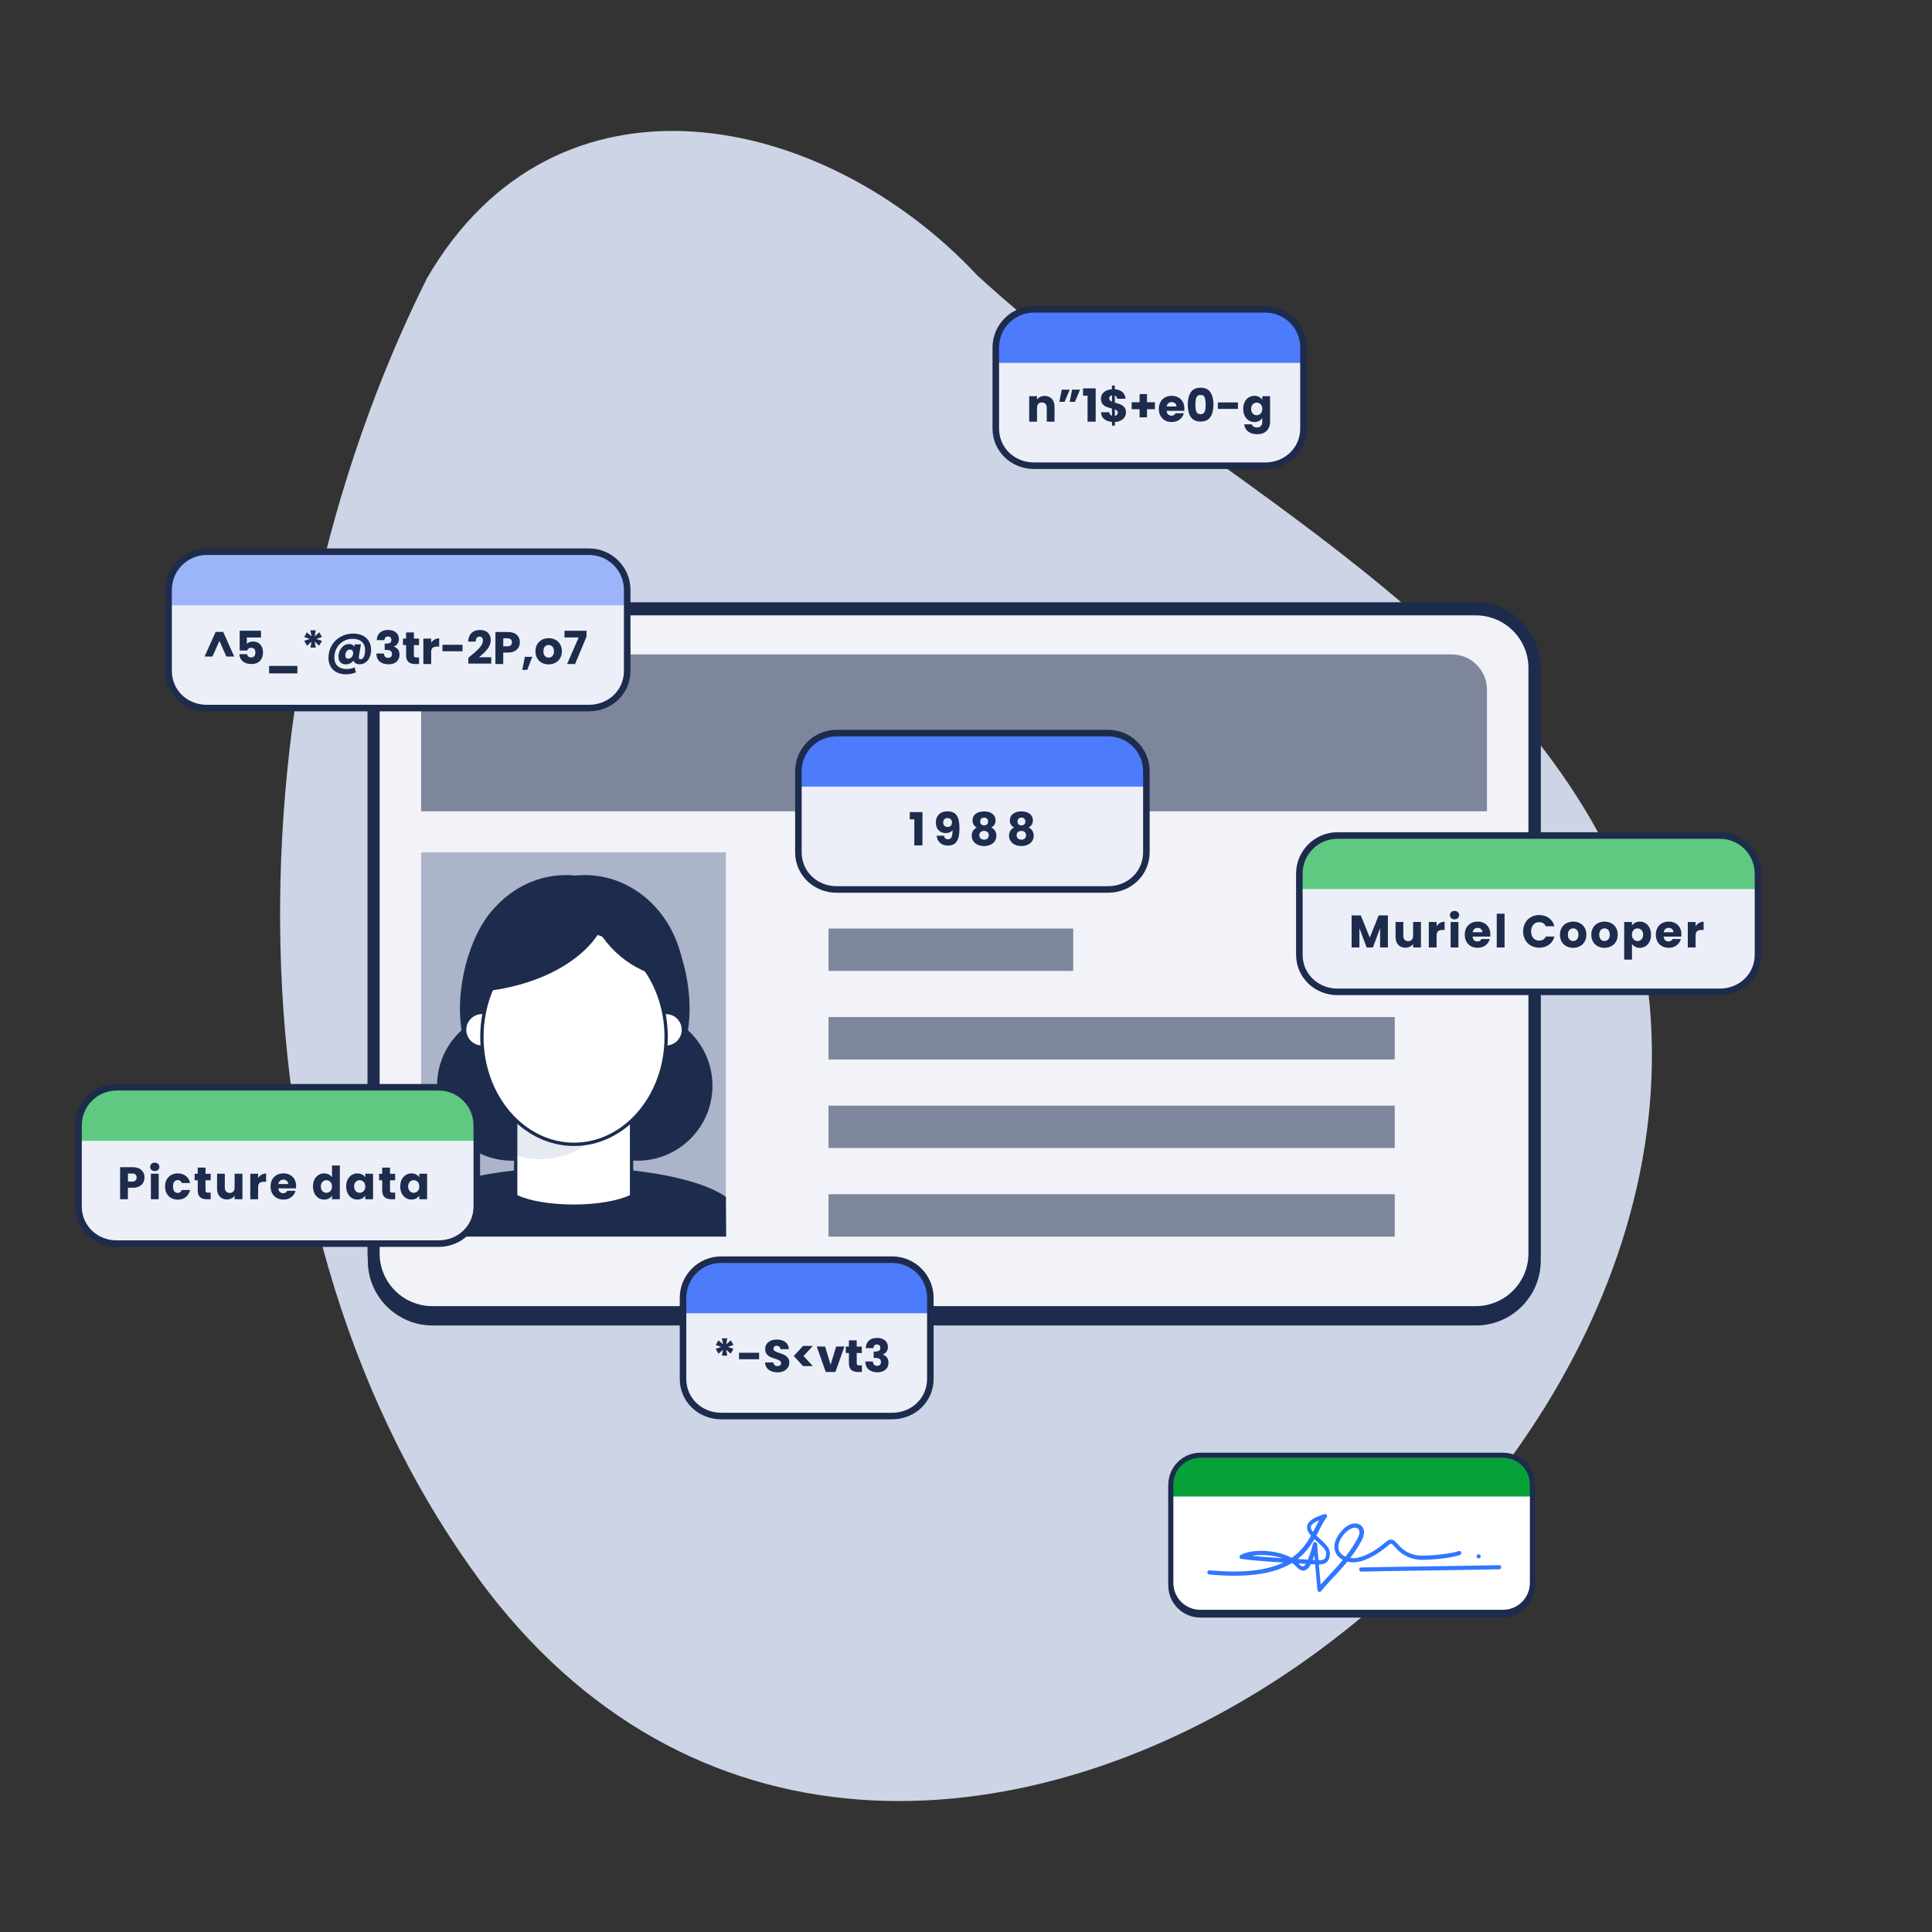 <svg width="364" height="364" viewBox="0 0 364 364" fill="none" xmlns="http://www.w3.org/2000/svg">
<rect x="0" y="0" width="364" height="364" fill="#333333" stroke="none"/>
<g clip-path="url(#clip0_9698_35742)">
<path d="M306.839 168.902C285.009 114.913 225.226 89.61 184.135 51.892C155.196 20.913 104.762 10.399 80.395 52.508C43.374 126.75 40.135 231.326 91.783 299.598C172.522 404.8 340.483 280.099 306.839 168.897V168.902Z" fill="#CCD4E5"/>
<path d="M278.034 114.607H81.46C75.344 114.607 70.387 119.565 70.387 125.68V235.96C70.387 242.075 75.344 247.033 81.46 247.033H278.034C284.149 247.033 289.107 242.075 289.107 235.96V125.68C289.107 119.565 284.149 114.607 278.034 114.607Z" fill="#1D2C4D"/>
<path d="M278.034 115.744C283.523 115.744 287.97 120.192 287.97 125.68V235.96C287.97 241.448 283.523 245.896 278.034 245.896H81.46C75.971 245.896 71.524 241.448 71.524 235.96V125.68C71.524 120.192 75.971 115.744 81.46 115.744H278.034ZM278.034 113.47H81.46C74.729 113.47 69.25 118.95 69.25 125.68V235.96C69.25 242.69 74.729 248.17 81.46 248.17H278.034C284.765 248.17 290.244 242.69 290.244 235.96V125.68C290.244 118.95 284.765 113.47 278.034 113.47Z" fill="#1D2C4D"/>
<path d="M278.077 116.169H81.502C75.387 116.169 70.43 121.127 70.43 127.242V237.522C70.43 243.637 75.387 248.595 81.502 248.595H278.077C284.192 248.595 289.15 243.637 289.15 237.522V127.242C289.15 121.127 284.192 116.169 278.077 116.169Z" fill="#1D2C4D"/>
<path d="M278.077 117.306C283.566 117.306 288.013 121.754 288.013 127.242V237.522C288.013 243.011 283.566 247.458 278.077 247.458H81.503C76.014 247.458 71.567 243.011 71.567 237.522V127.242C71.567 121.754 76.014 117.306 81.503 117.306H278.077ZM278.077 115.028H81.503C74.772 115.028 69.293 120.507 69.293 127.238V237.517C69.293 244.248 74.772 249.727 81.503 249.727H278.077C284.808 249.727 290.287 244.248 290.287 237.517V127.238C290.287 120.507 284.808 115.028 278.077 115.028Z" fill="#1D2C4D"/>
<path d="M278.031 115.935H81.461C75.974 115.935 71.525 120.384 71.525 125.871V236.146C71.525 241.634 75.974 246.082 81.461 246.082H278.031C283.518 246.082 287.967 241.634 287.967 236.146V125.871C287.967 120.384 283.518 115.935 278.031 115.935Z" fill="#F2F3F8"/>
<path d="M136.758 160.59H79.34V232.984H136.758V160.59Z" fill="#ABB4C8"/>
<path d="M136.816 232.988L136.758 225.871C132.268 222.58 121.104 220.244 108.049 220.244C94.994 220.244 83.835 222.575 79.34 225.866L79.397 232.984H136.816V232.988Z" fill="#1D2C4D"/>
<path d="M86.337 223.138C92.132 221.476 99.841 220.559 108.048 220.559C116.255 220.559 123.965 221.476 129.759 223.138C132.888 224.036 135.267 225.111 136.757 226.267V225.489C135.191 224.39 132.893 223.387 129.931 222.537C124.079 220.855 116.312 219.933 108.048 219.933C99.784 219.933 92.012 220.86 86.165 222.537C83.208 223.387 80.906 224.385 79.344 225.489V226.267C80.834 225.111 83.218 224.041 86.342 223.143L86.337 223.138Z" fill="#1D2C4D"/>
<path d="M85.98 123.296H273.511C277.175 123.296 280.151 126.272 280.151 129.936V152.851H79.34V129.941C79.34 126.277 82.316 123.301 85.98 123.301V123.296Z" fill="#7D869B"/>
<path d="M262.778 191.625H156.096V199.612H262.778V191.625Z" fill="#7D869B"/>
<path d="M262.778 208.311H156.096V216.298H262.778V208.311Z" fill="#7D869B"/>
<path d="M202.202 174.939H156.1V182.926H202.202V174.939Z" fill="#7D869B"/>
<path d="M262.778 225.001H156.096V232.988H262.778V225.001Z" fill="#7D869B"/>
<path d="M96.469 218.682C104.27 218.682 110.594 212.357 110.594 204.556C110.594 196.756 104.27 190.436 96.469 190.436C88.668 190.436 82.344 196.76 82.344 204.556C82.344 212.352 88.668 218.682 96.469 218.682Z" fill="#1D2C4D"/>
<path d="M103.448 186.887C105.288 177.763 103.167 169.642 98.71 168.744C94.253 167.846 89.156 174.514 87.317 183.638C85.478 192.762 87.599 200.883 92.055 201.781C96.512 202.679 101.609 196.01 103.448 186.887Z" fill="#1D2C4D"/>
<path d="M120.106 218.682C127.906 218.682 134.231 212.357 134.231 204.561C134.231 196.765 127.906 190.436 120.106 190.436C112.305 190.436 105.98 196.76 105.98 204.561C105.98 212.362 112.305 218.682 120.106 218.682Z" fill="#1D2C4D"/>
<path d="M106.65 205.655C117.025 205.655 125.433 196.526 125.433 185.262C125.433 173.999 117.025 164.87 106.65 164.87C96.275 164.87 87.867 173.999 87.867 185.262C87.867 196.526 96.275 205.655 106.65 205.655Z" fill="#1D2C4D"/>
<path d="M110.156 205.655C120.531 205.655 128.939 196.526 128.939 185.262C128.939 173.999 120.531 164.87 110.156 164.87C99.78 164.87 91.373 173.999 91.373 185.262C91.373 196.526 99.78 205.655 110.156 205.655Z" fill="#1D2C4D"/>
<path d="M124.525 201.776C128.978 200.878 131.103 192.757 129.264 183.633C127.425 174.51 122.323 167.841 117.871 168.739C113.419 169.637 111.293 177.758 113.133 186.882C114.972 196.006 120.073 202.674 124.525 201.776Z" fill="#1D2C4D"/>
<path d="M97.153 199.268V225.36C99.346 226.492 103.411 227.251 108.068 227.251C112.726 227.251 116.791 226.492 118.984 225.36V199.268H97.148H97.153Z" fill="white"/>
<path d="M90.805 197.286C92.61 197.286 94.072 195.824 94.072 194.018C94.072 192.213 92.61 190.751 90.805 190.751C88.999 190.751 87.537 192.213 87.537 194.018C87.537 195.824 88.999 197.286 90.805 197.286Z" fill="white"/>
<path d="M90.805 197.601C88.832 197.601 87.223 195.996 87.223 194.018C87.223 192.041 88.828 190.436 90.805 190.436C92.783 190.436 94.388 192.046 94.388 194.018C94.388 195.991 92.783 197.601 90.805 197.601ZM90.805 191.066C89.176 191.066 87.853 192.39 87.853 194.018C87.853 195.647 89.176 196.971 90.805 196.971C92.434 196.971 93.757 195.647 93.757 194.018C93.757 192.39 92.434 191.066 90.805 191.066Z" fill="#1D2C4D"/>
<path d="M125.49 197.286C127.296 197.286 128.757 195.824 128.757 194.018C128.757 192.213 127.296 190.751 125.49 190.751C123.684 190.751 122.223 192.213 122.223 194.018C122.223 195.824 123.684 197.286 125.49 197.286Z" fill="white"/>
<path d="M125.489 197.601C123.516 197.601 121.906 195.996 121.906 194.018C121.906 192.041 123.511 190.436 125.489 190.436C127.467 190.436 129.072 192.046 129.072 194.018C129.072 195.991 127.467 197.601 125.489 197.601ZM125.489 191.066C123.86 191.066 122.537 192.39 122.537 194.018C122.537 195.647 123.86 196.971 125.489 196.971C127.118 196.971 128.441 195.647 128.441 194.018C128.441 192.39 127.118 191.066 125.489 191.066Z" fill="#1D2C4D"/>
<path d="M97.152 211.067V217.688C98.619 218.156 100.162 218.404 101.752 218.404C105.173 218.404 108.364 217.253 111.053 215.271C110.088 215.467 109.095 215.567 108.082 215.567C103.94 215.567 100.138 213.886 97.152 211.072V211.067Z" fill="#E6EAF1"/>
<path d="M108.072 227.562C103.486 227.562 99.35 226.84 97.014 225.637C96.909 225.584 96.842 225.474 96.842 225.36V199.268C96.842 199.096 96.98 198.953 97.157 198.953H118.992C119.164 198.953 119.308 199.096 119.308 199.268V225.36C119.308 225.479 119.241 225.584 119.136 225.637C116.795 226.845 112.663 227.562 108.072 227.562ZM97.468 225.164C99.722 226.258 103.759 226.936 108.072 226.936C112.386 226.936 116.418 226.258 118.677 225.164V199.583H97.472V225.164H97.468Z" fill="#1D2C4D"/>
<path d="M108.15 215.596C117.738 215.596 125.51 206.544 125.51 195.375C125.51 184.207 117.738 175.155 108.15 175.155C98.563 175.155 90.791 184.207 90.791 195.375C90.791 206.544 98.563 215.596 108.15 215.596Z" fill="white"/>
<path d="M108.15 215.911C98.405 215.911 90.481 206.696 90.481 195.375C90.481 184.054 98.405 174.839 108.15 174.839C117.895 174.839 125.82 184.054 125.82 195.375C125.82 206.696 117.895 215.911 108.15 215.911ZM108.15 175.47C98.754 175.47 91.106 184.402 91.106 195.375C91.106 206.348 98.749 215.285 108.15 215.285C117.551 215.285 125.194 206.352 125.194 195.375C125.194 184.398 117.551 175.47 108.15 175.47Z" fill="#1D2C4D"/>
<path d="M113.199 171.19C110.428 171.481 107.548 171.959 104.639 172.718C101.72 173.483 99.207 174.366 96.666 175.799C95.405 176.511 94.344 177.242 93.422 178.049C92.935 178.479 92.467 178.938 92.028 179.425C91.497 180.017 91.416 180.122 91.005 180.739C89.696 182.702 89.08 184.708 88.951 186.972C102.489 186.199 113.294 179.501 114.718 171.042C114.211 171.084 113.7 171.132 113.194 171.185L113.199 171.19Z" fill="#1D2C4D"/>
<path d="M123.384 175.728C122.739 175.002 122.003 174.342 121.277 173.707C120.326 173.067 119.385 172.417 118.444 171.763C118.029 171.653 117.857 171.624 117.307 171.543C115.21 171.237 113.204 171.386 111.045 171.925C113.591 178.58 119.242 183.17 125.519 184.192C125.108 181.995 124.946 179.75 124.54 177.548C123.99 177.07 123.599 176.43 123.384 175.733V175.728Z" fill="#1D2C4D"/>
<path d="M283.165 274.209H226.143C222.816 274.209 220.119 276.906 220.119 280.232V298.733C220.119 302.06 222.816 304.757 226.143 304.757H283.165C286.492 304.757 289.188 302.06 289.188 298.733V280.232C289.188 276.906 286.492 274.209 283.165 274.209Z" fill="#1D2B4D"/>
<path d="M226.143 274.166H283.165C286.223 274.166 288.721 276.65 288.721 279.721V298.222C288.721 301.279 286.237 303.778 283.165 303.778H226.143C223.086 303.778 220.588 301.294 220.588 298.222V279.721C220.588 276.664 223.072 274.166 226.143 274.166Z" fill="white"/>
<path d="M288.725 279.721C288.725 276.65 286.222 274.166 283.169 274.166H226.147C223.076 274.166 220.592 276.669 220.592 279.721V281.947H288.725V279.721Z" fill="#07A13A"/>
<path d="M283.165 274.648C285.974 274.648 288.238 276.917 288.238 279.721V298.222C288.238 301.031 285.969 303.295 283.165 303.295H226.143C223.334 303.295 221.07 301.026 221.07 298.222V279.721C221.07 276.912 223.339 274.648 226.143 274.648H283.165ZM283.165 273.698H226.143C222.823 273.698 220.119 276.401 220.119 279.721V298.222C220.119 301.542 222.823 304.246 226.143 304.246H283.165C286.485 304.246 289.188 301.542 289.188 298.222V279.721C289.188 276.401 286.485 273.698 283.165 273.698Z" fill="#1D2B4D"/>
<path d="M227.971 296.655C230.986 296.932 234.057 297.004 237.052 296.584C239.039 296.306 241.017 295.781 242.799 294.83C244.117 294.128 245.283 293.178 246.233 292.022C247.036 291.057 247.667 289.987 248.249 288.878C248.732 287.956 249.171 286.992 249.768 286.127C249.84 286.027 249.902 285.936 249.974 285.85C250.194 285.573 249.84 285.162 249.52 285.267C248.292 285.649 245.718 286.509 246.348 288.296C246.554 288.898 247.022 289.394 247.475 289.829C247.972 290.311 248.498 290.751 248.995 291.233C249.109 291.348 249.214 291.467 249.329 291.582C249.372 291.639 249.415 291.682 249.463 291.745C249.52 291.816 249.463 291.745 249.491 291.788C249.52 291.816 249.534 291.845 249.563 291.874C249.635 291.988 249.711 292.108 249.768 292.222C249.768 292.222 249.811 292.323 249.797 292.265C249.783 292.208 249.797 292.294 249.811 292.308C249.826 292.366 249.84 292.423 249.854 292.499C249.854 292.471 249.869 292.571 249.854 292.499V292.585C249.854 292.671 249.854 292.776 249.84 292.862C249.811 293.125 249.768 293.416 249.592 293.636C249.257 294.047 248.541 293.942 248.073 293.928C245.866 293.813 243.668 293.694 241.461 293.56C239.254 293.426 236.942 293.268 234.707 292.991C234.516 292.963 234.267 292.934 234.105 292.92L234.191 293.651C235.142 293.154 236.312 292.991 237.391 292.977C238.662 292.948 239.952 293.092 241.18 293.445C242.216 293.737 243.286 294.19 244.031 294.964C244.542 295.49 245.144 296.163 245.947 295.829C246.592 295.566 246.926 294.821 247.189 294.219C247.628 293.197 247.963 292.112 248.225 291.033L247.452 290.932C247.643 293.23 247.862 295.509 248.054 297.806C248.097 298.375 248.154 298.962 248.202 299.531C248.23 299.837 248.641 300.099 248.875 299.808C250.074 298.346 251.436 297.013 252.692 295.58C254.182 293.899 255.587 292.112 256.609 290.097C256.958 289.409 257.163 288.563 256.786 287.847C256.48 287.264 255.806 286.968 255.162 287.03C254.24 287.101 253.437 287.689 252.835 288.362C252.119 289.151 251.517 290.116 251.416 291.2C251.345 291.974 251.636 292.752 252.19 293.307C252.773 293.889 253.595 294.2 254.397 294.315C255.348 294.429 256.241 294.243 257.115 293.904C258.109 293.522 259.059 293.025 259.938 292.413C260.507 292.017 261.051 291.577 261.591 291.143C261.62 291.114 261.663 291.085 261.692 291.057C261.72 291.042 261.854 290.942 261.735 291.014C261.806 290.971 261.868 290.928 261.94 290.88C261.854 290.909 262.026 290.837 261.94 290.88C261.969 290.88 261.983 290.866 262.012 290.851H262.055C262.126 290.823 261.954 290.851 262.04 290.851H262.141C262.007 290.851 262.141 290.851 262.184 290.88C262.112 290.866 262.155 290.866 262.212 290.894C262.241 290.923 262.27 290.937 262.313 290.952C262.212 290.88 262.341 290.966 262.356 290.995C262.399 291.038 262.442 291.081 262.489 291.109C262.666 291.286 262.809 291.458 262.972 291.649C263.44 292.16 263.951 292.614 264.539 292.967C265.312 293.421 266.206 293.727 267.085 293.832C267.787 293.918 268.489 293.889 269.191 293.846C270.887 293.76 272.597 293.584 274.25 293.201C274.513 293.144 274.776 293.068 275.038 292.982C275.244 292.91 275.373 292.719 275.315 292.499C275.258 292.308 275.024 292.151 274.833 292.222C274.25 292.442 273.634 292.542 273.018 292.647C272.215 292.781 271.408 292.881 270.605 292.953C269.803 293.025 269.01 293.087 268.207 293.087C267.887 293.087 267.577 293.087 267.257 293.058C267.185 293.058 267.123 293.058 267.051 293.044C266.98 293.03 267.137 293.058 267.051 293.044H266.98C266.746 293.001 266.526 292.944 266.292 292.881C265.547 292.662 264.83 292.313 264.242 291.816C263.832 291.467 263.483 291.057 263.115 290.675C262.838 290.383 262.499 290.073 262.064 290.073C261.629 290.073 261.276 290.364 260.951 290.641C259.695 291.692 258.348 292.614 256.8 293.187C255.998 293.479 255.176 293.67 254.33 293.522C253.657 293.407 252.983 293.111 252.544 292.585C252.133 292.074 252.061 291.401 252.252 290.756C252.529 289.819 253.217 288.912 253.991 288.343C254.297 288.124 254.636 287.947 254.999 287.861C255.099 287.832 255.219 287.832 255.367 287.832C255.467 287.832 255.396 287.832 255.501 287.847C255.529 287.847 255.544 287.847 255.572 287.861C255.587 287.861 255.72 287.918 255.644 287.89C255.778 287.947 255.821 287.976 255.892 288.052C255.921 288.066 255.935 288.095 255.95 288.109C255.993 288.152 255.907 288.038 255.964 288.124C256.007 288.181 256.036 288.257 256.064 288.315C256.036 288.257 256.093 288.415 256.093 288.429C256.122 288.515 256.122 288.53 256.122 288.563C256.122 288.726 256.122 288.869 256.093 289.003C256.007 289.413 255.802 289.776 255.611 290.13C255.362 290.584 255.085 291.038 254.808 291.477C254.206 292.385 253.537 293.244 252.835 294.095C251.593 295.585 250.232 296.961 248.947 298.408C248.698 298.685 248.464 298.962 248.23 299.244L248.904 299.521C248.713 297.224 248.493 294.945 248.302 292.647C248.259 292.079 248.202 291.491 248.154 290.923C248.125 290.498 247.48 290.354 247.38 290.823C247.16 291.716 246.897 292.609 246.577 293.455C246.477 293.732 246.358 294.009 246.229 294.272C246.1 294.534 245.937 294.854 245.703 295.031C245.206 295.399 244.652 294.491 244.328 294.214C243.477 293.455 242.383 292.987 241.285 292.681C240.057 292.332 238.767 292.17 237.497 292.184C236.226 292.198 234.864 292.375 233.723 292.972C233.446 293.12 233.474 293.646 233.809 293.703C235.987 293.994 238.194 294.157 240.391 294.305C242.584 294.453 244.982 294.582 247.28 294.701C248.364 294.759 249.826 294.993 250.351 293.765C250.657 293.034 250.643 292.213 250.203 291.544C249.458 290.417 248.245 289.686 247.38 288.649C247.366 288.635 247.323 288.563 247.351 288.62C247.337 288.592 247.308 288.563 247.294 288.534C247.251 288.477 247.208 288.42 247.16 288.343C247.132 288.286 247.089 288.229 247.06 288.167C247.06 288.138 247.031 288.109 247.017 288.095C247.017 288.095 247.031 288.138 247.017 288.066C247.003 288.009 246.988 287.952 246.974 287.89C246.974 287.875 246.96 287.789 246.974 287.847C246.988 287.904 246.974 287.804 246.974 287.775V287.703C246.974 287.703 246.974 287.603 246.974 287.66C246.974 287.732 246.974 287.617 246.974 287.603C246.974 287.574 246.988 287.546 247.003 287.517C247.003 287.488 247.031 287.46 247.046 287.445C247.06 287.417 247.089 287.388 247.103 287.359C247.103 287.359 247.117 287.331 247.132 287.316C247.089 287.359 247.16 287.273 247.132 287.316C247.175 287.259 247.232 287.202 247.294 287.14C247.323 287.111 247.351 287.082 247.38 287.068C247.423 287.039 247.437 287.025 247.452 287.011C247.834 286.734 248.268 286.528 248.708 286.351C249.014 286.237 249.338 286.117 249.644 286.031L249.19 285.449C248.574 286.251 248.139 287.173 247.671 288.066C247.132 289.117 246.558 290.159 245.842 291.109C245.827 291.138 245.756 291.21 245.813 291.152C245.784 291.181 245.77 291.21 245.741 291.238C245.698 291.296 245.641 291.372 245.593 291.429C245.493 291.563 245.374 291.678 245.273 291.811C245.039 292.06 244.805 292.308 244.557 292.542C244.003 293.053 243.52 293.421 242.861 293.813C241.251 294.792 239.484 295.332 237.611 295.671C234.845 296.168 231.994 296.154 229.204 295.963C228.764 295.934 228.311 295.891 227.871 295.862C227.651 295.848 227.475 296.053 227.475 296.259C227.475 296.464 227.666 296.641 227.871 296.655L227.943 296.684L227.971 296.655Z" fill="#3076FF"/>
<path d="M256.475 296.101C257.908 296.072 259.356 296.044 260.789 296.015C262.59 295.986 264.386 295.958 266.201 295.929C268.131 295.9 270.061 295.872 271.991 295.843C273.82 295.815 275.645 295.786 277.489 295.757C278.993 295.729 280.503 295.714 281.993 295.671H282.447C282.958 295.671 282.958 294.869 282.447 294.883C281.014 294.912 279.567 294.94 278.134 294.969C276.333 294.998 274.537 295.026 272.721 295.055C270.792 295.084 268.862 295.112 266.932 295.141C265.102 295.17 263.277 295.198 261.434 295.227C259.929 295.256 258.419 295.27 256.929 295.313H256.475C255.964 295.313 255.964 296.115 256.475 296.101Z" fill="#3076FF"/>
<path d="M278.588 293.627C279.1 293.627 279.1 292.838 278.588 292.838C278.077 292.838 278.077 293.627 278.588 293.627Z" fill="#3076FF"/>
<path d="M21.989 204.838H82.636C86.596 204.838 89.84 208.063 89.84 212.042V227.304C89.84 231.264 86.615 234.317 82.636 234.317H21.989C18.029 234.317 14.785 231.283 14.785 227.304V212.042C14.785 208.082 18.01 204.838 21.989 204.838Z" fill="#ECEFF7"/>
<path d="M89.84 212.047C89.84 208.067 86.596 204.843 82.636 204.843H21.989C18.01 204.843 14.785 208.087 14.785 212.047V214.937H89.84V212.047Z" fill="#5FC982"/>
<path d="M82.635 205.464C86.275 205.464 89.213 208.402 89.213 212.042V227.304C89.213 230.944 86.275 233.691 82.635 233.691H21.988C18.348 233.691 15.41 230.944 15.41 227.304V212.042C15.41 208.402 18.348 205.464 21.988 205.464H82.635ZM82.635 204.232H21.988C17.684 204.232 14.178 207.738 14.178 212.042V227.304C14.178 231.608 17.684 234.923 21.988 234.923H82.635C86.939 234.923 90.446 231.603 90.446 227.304V212.042C90.446 207.738 86.939 204.232 82.635 204.232Z" fill="#1D2B4D"/>
<path d="M38.956 103.936H110.977C114.937 103.936 118.18 107.16 118.18 111.139V126.402C118.18 130.362 114.956 133.414 110.977 133.414H38.956C34.995 133.414 31.752 130.381 31.752 126.402V111.139C31.752 107.179 34.976 103.936 38.956 103.936Z" fill="#ECEFF7"/>
<path d="M118.18 111.144C118.18 107.165 114.937 103.94 110.977 103.94H38.956C34.976 103.94 31.752 107.184 31.752 111.144V114.034H118.185V111.144H118.18Z" fill="#9CB5F9"/>
<path d="M110.976 104.562C114.616 104.562 117.554 107.499 117.554 111.139V126.402C117.554 130.042 114.616 132.788 110.976 132.788H38.955C35.315 132.788 32.377 130.042 32.377 126.402V111.139C32.377 107.499 35.315 104.562 38.955 104.562H110.976ZM110.976 103.329H38.955C34.651 103.329 31.145 106.835 31.145 111.139V126.402C31.145 130.706 34.651 134.021 38.955 134.021H110.976C115.28 134.021 118.786 130.701 118.786 126.402V111.139C118.786 106.835 115.28 103.329 110.976 103.329Z" fill="#1D2B4D"/>
<path d="M40.025 123.688H38.549L40.627 119.055H42.055L44.128 123.688H42.647L41.343 120.755L40.03 123.688H40.025Z" fill="#1D2C4D"/>
<path d="M49.187 120.115H46.507V121.3C46.621 121.175 46.784 121.07 46.989 120.989C47.195 120.908 47.419 120.87 47.658 120.87C48.088 120.87 48.446 120.965 48.728 121.161C49.01 121.357 49.22 121.61 49.349 121.916C49.483 122.226 49.545 122.561 49.545 122.924C49.545 123.593 49.354 124.128 48.977 124.519C48.599 124.911 48.064 125.107 47.376 125.107C46.918 125.107 46.521 125.03 46.182 124.873C45.843 124.715 45.585 124.495 45.399 124.214C45.217 123.932 45.117 123.607 45.098 123.244H46.531C46.564 123.421 46.65 123.569 46.779 123.688C46.908 123.808 47.09 123.865 47.319 123.865C47.586 123.865 47.787 123.779 47.921 123.607C48.055 123.435 48.117 123.206 48.117 122.919C48.117 122.632 48.05 122.422 47.911 122.274C47.773 122.126 47.572 122.05 47.309 122.05C47.114 122.05 46.956 122.097 46.827 122.193C46.703 122.288 46.617 122.413 46.578 122.566H45.16V118.825H49.172V120.115H49.187Z" fill="#1D2C4D"/>
<path d="M56.032 125.46V126.87H50.701V125.46H56.032Z" fill="#1D2C4D"/>
<path d="M60.175 119.131L60.657 120.01L59.602 120.378L60.657 120.741L60.141 121.653L59.282 120.898L59.496 122.016H58.489L58.694 120.898L57.844 121.663L57.309 120.736L58.364 120.368L57.318 120.024L57.81 119.141L58.703 119.891L58.479 118.754H59.501L59.277 119.891L60.17 119.141L60.175 119.131Z" fill="#1D2C4D"/>
<path d="M68.348 119.747C68.854 120 69.241 120.359 69.513 120.822C69.786 121.285 69.919 121.816 69.919 122.418C69.919 122.905 69.834 123.359 69.666 123.774C69.499 124.195 69.246 124.524 68.916 124.777C68.587 125.026 68.195 125.15 67.741 125.15C67.436 125.15 67.187 125.088 66.991 124.968C66.795 124.849 66.662 124.677 66.59 124.462C66.428 124.687 66.222 124.859 65.969 124.983C65.716 125.107 65.444 125.169 65.143 125.169C64.718 125.169 64.383 125.04 64.139 124.787C63.896 124.534 63.776 124.185 63.776 123.741C63.776 123.32 63.862 122.929 64.034 122.561C64.206 122.193 64.445 121.897 64.746 121.672C65.052 121.448 65.391 121.338 65.768 121.338C66.251 121.338 66.576 121.51 66.748 121.854L66.824 121.4H68.009L67.631 123.559C67.612 123.664 67.608 123.755 67.608 123.836C67.608 124.089 67.717 124.214 67.942 124.214C68.219 124.214 68.429 124.037 68.572 123.683C68.721 123.33 68.792 122.924 68.792 122.465C68.792 121.806 68.582 121.29 68.171 120.918C67.756 120.545 67.173 120.359 66.423 120.359C65.783 120.359 65.2 120.512 64.674 120.822C64.149 121.133 63.738 121.553 63.442 122.088C63.146 122.623 62.993 123.211 62.993 123.855C62.993 124.548 63.194 125.088 63.6 125.47C64.006 125.852 64.569 126.048 65.296 126.048C65.864 126.048 66.37 125.943 66.819 125.737L67.053 126.674C66.49 126.922 65.859 127.042 65.162 127.042C64.507 127.042 63.934 126.917 63.437 126.664C62.941 126.411 62.558 126.053 62.291 125.589C62.023 125.126 61.885 124.581 61.885 123.965C61.885 123.101 62.09 122.317 62.496 121.615C62.902 120.913 63.461 120.363 64.178 119.967C64.889 119.571 65.687 119.37 66.571 119.37C67.249 119.37 67.837 119.499 68.343 119.752L68.348 119.747ZM66.084 123.965C66.222 123.87 66.337 123.736 66.418 123.574C66.499 123.411 66.542 123.234 66.542 123.043C66.542 122.852 66.49 122.69 66.38 122.566C66.27 122.441 66.122 122.379 65.931 122.379C65.678 122.379 65.467 122.489 65.305 122.704C65.138 122.924 65.057 123.182 65.057 123.478C65.057 123.669 65.104 123.817 65.205 123.932C65.305 124.046 65.444 124.104 65.635 124.104C65.797 124.104 65.945 124.056 66.084 123.956V123.965Z" fill="#1D2C4D"/>
<path d="M71.585 119.184C71.963 118.849 72.474 118.687 73.124 118.687C73.553 118.687 73.921 118.763 74.227 118.911C74.533 119.059 74.767 119.265 74.924 119.523C75.082 119.781 75.159 120.072 75.159 120.392C75.159 120.769 75.063 121.08 74.877 121.314C74.686 121.553 74.466 121.715 74.213 121.801V121.835C74.538 121.945 74.796 122.126 74.987 122.375C75.178 122.628 75.268 122.953 75.268 123.344C75.268 123.698 75.187 124.013 75.025 124.285C74.862 124.558 74.624 124.773 74.313 124.925C74.003 125.078 73.63 125.159 73.2 125.159C72.512 125.159 71.963 124.992 71.552 124.653C71.141 124.314 70.926 123.803 70.902 123.125H72.331C72.335 123.378 72.407 123.574 72.546 123.722C72.684 123.87 72.885 123.941 73.147 123.941C73.372 123.941 73.544 123.874 73.668 123.745C73.792 123.617 73.855 123.445 73.855 123.234C73.855 122.957 73.769 122.761 73.592 122.637C73.415 122.513 73.138 122.451 72.756 122.451H72.479V121.257H72.756C73.047 121.257 73.286 121.209 73.463 121.109C73.644 121.008 73.735 120.832 73.735 120.574C73.735 120.368 73.678 120.206 73.563 120.091C73.448 119.977 73.291 119.919 73.09 119.919C72.87 119.919 72.713 119.986 72.603 120.115C72.498 120.249 72.436 120.411 72.417 120.607H70.984C71.007 119.996 71.208 119.523 71.585 119.188V119.184Z" fill="#1D2C4D"/>
<path d="M78.952 123.86V125.107H78.202C77.667 125.107 77.252 124.978 76.956 124.715C76.659 124.452 76.507 124.027 76.507 123.44V121.534H75.924V120.316H76.507V119.145H77.978V120.316H78.943V121.534H77.978V123.459C77.978 123.602 78.011 123.707 78.083 123.769C78.15 123.831 78.264 123.865 78.427 123.865H78.952V123.86Z" fill="#1D2C4D"/>
<path d="M81.885 120.488C82.143 120.335 82.429 120.258 82.745 120.258V121.816H82.338C81.971 121.816 81.698 121.897 81.512 122.05C81.331 122.207 81.235 122.484 81.235 122.881V125.107H79.764V120.311H81.235V121.109C81.407 120.846 81.622 120.636 81.88 120.488H81.885Z" fill="#1D2C4D"/>
<path d="M87.145 121.481V122.704H83.361V121.481H87.145Z" fill="#1D2C4D"/>
<path d="M88.501 123.717C89.065 123.253 89.505 122.871 89.829 122.575C90.154 122.279 90.427 121.964 90.651 121.639C90.876 121.314 90.985 120.994 90.985 120.683C90.985 120.449 90.933 120.263 90.823 120.134C90.713 120 90.551 119.938 90.331 119.938C90.111 119.938 89.944 120.019 89.82 120.182C89.696 120.344 89.634 120.574 89.634 120.875H88.215C88.224 120.387 88.329 119.981 88.53 119.652C88.726 119.327 88.989 119.083 89.314 118.93C89.638 118.777 89.997 118.696 90.393 118.696C91.076 118.696 91.587 118.873 91.936 119.222C92.285 119.57 92.457 120.029 92.457 120.588C92.457 121.199 92.247 121.768 91.831 122.293C91.411 122.819 90.88 123.33 90.231 123.827H92.552V125.021H88.239V123.927C88.435 123.774 88.521 123.702 88.506 123.712L88.501 123.717Z" fill="#1D2C4D"/>
<path d="M97.701 121.973C97.539 122.265 97.295 122.494 96.961 122.676C96.626 122.857 96.216 122.943 95.724 122.943H94.811V125.107H93.34V119.074H95.719C96.201 119.074 96.607 119.155 96.942 119.322C97.276 119.489 97.524 119.719 97.692 120.01C97.859 120.301 97.94 120.636 97.94 121.018C97.94 121.367 97.859 121.687 97.701 121.978V121.973ZM96.239 121.572C96.378 121.438 96.445 121.252 96.445 121.013C96.445 120.774 96.378 120.588 96.239 120.454C96.101 120.321 95.891 120.258 95.614 120.258H94.816V121.773H95.614C95.895 121.773 96.106 121.706 96.239 121.577V121.572Z" fill="#1D2C4D"/>
<path d="M100.286 123.75L99.331 126.215H98.394L98.891 123.75H100.281H100.286Z" fill="#1D2C4D"/>
<path d="M102.087 124.873C101.709 124.672 101.418 124.385 101.203 124.013C100.988 123.64 100.883 123.206 100.883 122.704C100.883 122.202 100.993 121.777 101.208 121.4C101.427 121.023 101.724 120.736 102.101 120.535C102.478 120.335 102.903 120.234 103.372 120.234C103.84 120.234 104.265 120.335 104.642 120.535C105.02 120.736 105.321 121.023 105.536 121.4C105.755 121.777 105.86 122.207 105.86 122.704C105.86 123.201 105.75 123.631 105.531 124.008C105.311 124.386 105.01 124.672 104.628 124.873C104.246 125.073 103.821 125.174 103.352 125.174C102.884 125.174 102.459 125.073 102.087 124.873ZM104.074 123.593C104.27 123.387 104.37 123.091 104.37 122.709C104.37 122.327 104.274 122.03 104.083 121.825C103.892 121.62 103.653 121.515 103.376 121.515C103.099 121.515 102.851 121.615 102.665 121.82C102.474 122.026 102.383 122.322 102.383 122.709C102.383 123.096 102.474 123.387 102.66 123.593C102.846 123.798 103.08 123.903 103.362 123.903C103.644 123.903 103.883 123.798 104.079 123.593H104.074Z" fill="#1D2C4D"/>
<path d="M110.507 119.934L108.348 125.107H106.844L109.027 120.096H106.352V118.84H110.503V119.934H110.507Z" fill="#1D2C4D"/>
<path d="M135.879 237.326H168.09C172.05 237.326 175.294 240.55 175.294 244.529V259.792C175.294 263.752 172.069 266.804 168.09 266.804H135.879C131.919 266.804 128.676 263.771 128.676 259.792V244.529C128.676 240.569 131.9 237.326 135.879 237.326Z" fill="#ECEFF7"/>
<path d="M175.294 244.529C175.294 240.55 172.05 237.326 168.09 237.326H135.879C131.9 237.326 128.676 240.569 128.676 244.529V247.42H175.294V244.529Z" fill="#4C7CFC"/>
<path d="M168.089 237.947C171.729 237.947 174.667 240.885 174.667 244.525V259.787C174.667 263.427 171.729 266.174 168.089 266.174H135.879C132.239 266.174 129.301 263.427 129.301 259.787V244.525C129.301 240.885 132.239 237.947 135.879 237.947H168.089ZM168.089 236.715H135.879C131.575 236.715 128.068 240.221 128.068 244.525V259.787C128.068 264.091 131.575 267.406 135.879 267.406H168.089C172.393 267.406 175.899 264.086 175.899 259.787V244.525C175.899 240.221 172.393 236.715 168.089 236.715Z" fill="#1D2B4D"/>
<path d="M137.704 252.521L138.187 253.4L137.131 253.768L138.187 254.131L137.671 255.044L136.811 254.289L137.026 255.407H136.018L136.223 254.289L135.373 255.053L134.838 254.126L135.894 253.759L134.847 253.415L135.339 252.531L136.233 253.281L136.008 252.144H137.03L136.806 253.281L137.699 252.531L137.704 252.521Z" fill="#1D2C4D"/>
<path d="M143.022 254.867V256.09H139.238V254.867H143.022Z" fill="#1D2C4D"/>
<path d="M145.308 258.339C144.959 258.196 144.678 257.986 144.472 257.704C144.262 257.422 144.152 257.083 144.143 256.691H145.705C145.729 256.916 145.805 257.083 145.939 257.203C146.072 257.322 146.244 257.379 146.455 257.379C146.665 257.379 146.846 257.332 146.971 257.231C147.095 257.131 147.162 256.992 147.162 256.816C147.162 256.668 147.114 256.543 147.014 256.448C146.913 256.352 146.789 256.271 146.646 256.209C146.498 256.147 146.292 256.075 146.025 255.994C145.633 255.875 145.318 255.755 145.069 255.631C144.821 255.512 144.611 255.335 144.434 255.096C144.257 254.862 144.166 254.556 144.166 254.174C144.166 253.61 144.372 253.171 144.778 252.856C145.184 252.536 145.714 252.378 146.369 252.378C147.023 252.378 147.568 252.536 147.974 252.856C148.38 253.176 148.599 253.615 148.628 254.184H147.037C147.028 253.988 146.956 253.835 146.822 253.725C146.689 253.615 146.521 253.558 146.316 253.558C146.139 253.558 145.996 253.606 145.886 253.701C145.776 253.797 145.724 253.93 145.724 254.107C145.724 254.303 145.815 254.456 146.001 254.561C146.182 254.671 146.469 254.785 146.861 254.914C147.252 255.048 147.568 255.172 147.811 255.292C148.055 255.411 148.265 255.588 148.442 255.817C148.619 256.047 148.709 256.343 148.709 256.701C148.709 257.059 148.623 257.355 148.447 257.637C148.27 257.919 148.017 258.144 147.687 258.306C147.357 258.468 146.961 258.554 146.512 258.554C146.063 258.554 145.676 258.483 145.327 258.339H145.308Z" fill="#1D2C4D"/>
<path d="M151.298 257.384L149.555 255.483L151.298 253.582H153.147L151.394 255.483L153.147 257.384H151.298Z" fill="#1D2C4D"/>
<path d="M156.492 257.117L157.533 253.697H159.095L157.395 258.493H155.579L153.879 253.697H155.451L156.492 257.117Z" fill="#1D2C4D"/>
<path d="M162.386 257.246V258.492H161.636C161.101 258.492 160.685 258.363 160.389 258.101C160.093 257.838 159.94 257.413 159.94 256.825V254.919H159.357V253.701H159.94V252.531H161.411V253.701H162.376V254.919H161.411V256.844C161.411 256.988 161.445 257.093 161.517 257.155C161.583 257.217 161.698 257.25 161.861 257.25H162.386V257.246Z" fill="#1D2C4D"/>
<path d="M163.71 252.569C164.088 252.235 164.604 252.072 165.249 252.072C165.679 252.072 166.046 252.149 166.352 252.297C166.658 252.445 166.892 252.65 167.05 252.908C167.207 253.166 167.284 253.458 167.284 253.778C167.284 254.155 167.188 254.465 167.002 254.7C166.811 254.938 166.591 255.101 166.338 255.187V255.22C166.663 255.33 166.921 255.512 167.112 255.76C167.303 256.013 167.393 256.338 167.393 256.73C167.393 257.083 167.312 257.398 167.15 257.671C166.987 257.943 166.749 258.158 166.438 258.311C166.128 258.464 165.755 258.545 165.325 258.545C164.637 258.545 164.088 258.378 163.677 258.039C163.266 257.699 163.051 257.188 163.027 256.51H164.456C164.46 256.763 164.532 256.959 164.671 257.107C164.809 257.255 165.01 257.327 165.272 257.327C165.497 257.327 165.669 257.26 165.793 257.131C165.917 257.002 165.979 256.83 165.979 256.62C165.979 256.343 165.893 256.147 165.717 256.023C165.54 255.899 165.263 255.836 164.881 255.836H164.604V254.642H164.881C165.172 254.642 165.411 254.594 165.588 254.494C165.769 254.394 165.86 254.217 165.86 253.959C165.86 253.754 165.803 253.591 165.688 253.477C165.573 253.362 165.416 253.305 165.215 253.305C164.995 253.305 164.838 253.372 164.728 253.501C164.623 253.634 164.561 253.797 164.542 253.993H163.109C163.132 253.381 163.333 252.908 163.71 252.574V252.569Z" fill="#1D2C4D"/>
<path d="M157.62 138.11H208.79C212.75 138.11 215.993 141.334 215.993 145.313V160.576C215.993 164.536 212.769 167.588 208.79 167.588H157.62C153.66 167.588 150.416 164.555 150.416 160.576V145.313C150.416 141.353 153.64 138.11 157.62 138.11Z" fill="#ECEFF7"/>
<path d="M215.993 145.313C215.993 141.334 212.75 138.11 208.79 138.11H157.62C153.64 138.11 150.416 141.353 150.416 145.313V148.203H215.993V145.313Z" fill="#4C7CFC"/>
<path d="M208.789 138.736C212.429 138.736 215.367 141.673 215.367 145.313V160.576C215.367 164.216 212.429 166.962 208.789 166.962H157.619C153.979 166.962 151.041 164.216 151.041 160.576V145.313C151.041 141.673 153.979 138.736 157.619 138.736H208.789ZM208.789 137.503H157.619C153.315 137.503 149.809 141.009 149.809 145.313V160.576C149.809 164.88 153.315 168.195 157.619 168.195H208.789C213.093 168.195 216.599 164.875 216.599 160.576V145.313C216.599 141.009 213.093 137.503 208.789 137.503Z" fill="#1D2B4D"/>
<path d="M171.414 154.37V153.004H173.793V159.281H172.264V154.375H171.414V154.37Z" fill="#1D2C4D"/>
<path d="M178.631 158.12C178.937 158.12 179.152 157.986 179.276 157.714C179.401 157.447 179.467 157.007 179.467 156.401C179.343 156.577 179.171 156.716 178.952 156.811C178.732 156.907 178.488 156.959 178.221 156.959C177.853 156.959 177.528 156.883 177.241 156.73C176.955 156.577 176.73 156.353 176.568 156.052C176.405 155.751 176.324 155.388 176.324 154.958C176.324 154.528 176.41 154.165 176.587 153.85C176.764 153.534 177.012 153.291 177.337 153.119C177.662 152.947 178.044 152.861 178.483 152.861C179.334 152.861 179.926 153.124 180.26 153.654C180.6 154.179 180.767 154.958 180.767 155.985C180.767 156.73 180.7 157.346 180.566 157.829C180.432 158.311 180.203 158.679 179.888 158.932C179.568 159.185 179.138 159.31 178.584 159.31C178.149 159.31 177.776 159.224 177.471 159.052C177.165 158.88 176.931 158.655 176.764 158.373C176.601 158.092 176.506 157.781 176.487 157.447H177.843C177.929 157.9 178.192 158.125 178.636 158.125L178.631 158.12ZM179.133 155.579C179.276 155.431 179.348 155.235 179.348 154.982C179.348 154.705 179.272 154.495 179.123 154.346C178.975 154.198 178.775 154.122 178.522 154.122C178.268 154.122 178.073 154.198 177.924 154.351C177.776 154.504 177.705 154.71 177.705 154.972C177.705 155.221 177.776 155.416 177.924 155.569C178.073 155.722 178.283 155.799 178.555 155.799C178.794 155.799 178.99 155.727 179.133 155.579Z" fill="#1D2C4D"/>
<path d="M183.233 154.561C183.233 154.251 183.314 153.969 183.472 153.716C183.634 153.463 183.878 153.257 184.203 153.105C184.527 152.952 184.929 152.875 185.406 152.875C185.884 152.875 186.281 152.952 186.605 153.105C186.93 153.257 187.169 153.458 187.332 153.716C187.494 153.969 187.57 154.251 187.57 154.561C187.57 154.872 187.499 155.139 187.351 155.369C187.203 155.598 187.007 155.78 186.763 155.909C187.074 156.057 187.312 156.262 187.475 156.525C187.642 156.788 187.723 157.088 187.723 157.442C187.723 157.848 187.618 158.201 187.413 158.493C187.207 158.789 186.925 159.014 186.577 159.166C186.228 159.319 185.832 159.4 185.402 159.4C184.972 159.4 184.58 159.324 184.227 159.166C183.873 159.009 183.596 158.789 183.391 158.493C183.185 158.197 183.08 157.848 183.08 157.442C183.08 157.088 183.161 156.778 183.328 156.52C183.496 156.257 183.73 156.057 184.035 155.913C183.496 155.627 183.228 155.178 183.228 154.566L183.233 154.561ZM184.757 156.764C184.59 156.912 184.508 157.112 184.508 157.37C184.508 157.609 184.59 157.81 184.752 157.963C184.914 158.116 185.134 158.197 185.411 158.197C185.688 158.197 185.903 158.12 186.061 157.963C186.218 157.81 186.3 157.609 186.3 157.37C186.3 157.131 186.218 156.917 186.056 156.768C185.894 156.62 185.679 156.544 185.416 156.544C185.153 156.544 184.929 156.616 184.762 156.764H184.757ZM185.946 154.237C185.812 154.108 185.631 154.041 185.411 154.041C185.191 154.041 185.01 154.108 184.876 154.237C184.742 154.37 184.676 154.552 184.676 154.786C184.676 155.02 184.742 155.187 184.881 155.316C185.019 155.445 185.196 155.507 185.416 155.507C185.636 155.507 185.812 155.44 185.951 155.311C186.09 155.178 186.156 155.001 186.156 154.776C186.156 154.542 186.09 154.361 185.956 154.232L185.946 154.237Z" fill="#1D2C4D"/>
<path d="M190.264 154.561C190.264 154.251 190.345 153.969 190.503 153.716C190.665 153.463 190.909 153.257 191.234 153.105C191.559 152.952 191.96 152.875 192.438 152.875C192.915 152.875 193.312 152.952 193.637 153.105C193.961 153.257 194.2 153.458 194.363 153.716C194.525 153.969 194.602 154.251 194.602 154.561C194.602 154.872 194.53 155.139 194.382 155.369C194.234 155.598 194.038 155.78 193.794 155.909C194.105 156.057 194.344 156.262 194.506 156.525C194.673 156.788 194.754 157.088 194.754 157.442C194.754 157.848 194.649 158.201 194.444 158.493C194.239 158.789 193.957 159.014 193.608 159.166C193.259 159.319 192.863 159.4 192.433 159.4C192.003 159.4 191.611 159.324 191.258 159.166C190.904 159.009 190.627 158.789 190.422 158.493C190.216 158.197 190.111 157.848 190.111 157.442C190.111 157.088 190.193 156.778 190.36 156.52C190.527 156.257 190.761 156.057 191.067 155.913C190.527 155.627 190.259 155.178 190.259 154.566L190.264 154.561ZM191.783 156.764C191.616 156.912 191.535 157.112 191.535 157.37C191.535 157.609 191.616 157.81 191.778 157.963C191.941 158.116 192.161 158.197 192.438 158.197C192.715 158.197 192.93 158.12 193.087 157.963C193.245 157.81 193.321 157.609 193.321 157.37C193.321 157.131 193.24 156.917 193.078 156.768C192.915 156.62 192.7 156.544 192.438 156.544C192.175 156.544 191.95 156.616 191.783 156.764ZM192.977 154.237C192.844 154.108 192.662 154.041 192.442 154.041C192.223 154.041 192.041 154.108 191.907 154.237C191.774 154.37 191.707 154.552 191.707 154.786C191.707 155.02 191.774 155.187 191.912 155.316C192.051 155.445 192.227 155.507 192.447 155.507C192.667 155.507 192.844 155.44 192.982 155.311C193.121 155.178 193.188 155.001 193.188 154.776C193.188 154.542 193.121 154.361 192.987 154.232L192.977 154.237Z" fill="#1D2C4D"/>
<path d="M26.99 222.809C26.828 223.1 26.584 223.33 26.25 223.511C25.915 223.688 25.505 223.779 25.013 223.779H24.1V225.943H22.629V219.909H25.008C25.49 219.909 25.896 219.991 26.226 220.158C26.56 220.325 26.809 220.554 26.976 220.846C27.143 221.137 27.224 221.471 27.224 221.854C27.224 222.202 27.143 222.522 26.985 222.814L26.99 222.809ZM25.533 222.408C25.672 222.274 25.739 222.088 25.739 221.849C25.739 221.61 25.672 221.424 25.533 221.29C25.395 221.156 25.184 221.094 24.907 221.094H24.11V222.608H24.907C25.189 222.608 25.399 222.542 25.533 222.413V222.408Z" fill="#1D2C4D"/>
<path d="M28.533 220.416C28.37 220.263 28.289 220.077 28.289 219.852C28.289 219.628 28.37 219.432 28.533 219.279C28.695 219.126 28.905 219.05 29.163 219.05C29.421 219.05 29.622 219.126 29.784 219.279C29.947 219.432 30.028 219.623 30.028 219.852C30.028 220.081 29.947 220.263 29.784 220.416C29.622 220.569 29.412 220.645 29.163 220.645C28.915 220.645 28.695 220.569 28.533 220.416ZM29.899 221.142V225.938H28.428V221.142H29.899Z" fill="#1D2C4D"/>
<path d="M31.403 222.236C31.609 221.863 31.891 221.577 32.254 221.376C32.617 221.175 33.032 221.075 33.505 221.075C34.107 221.075 34.609 221.233 35.015 221.548C35.421 221.863 35.684 222.307 35.808 222.881H34.246C34.112 222.513 33.859 222.331 33.481 222.331C33.214 222.331 32.999 222.436 32.836 222.647C32.674 222.857 32.598 223.153 32.598 223.545C32.598 223.936 32.679 224.232 32.836 224.443C32.999 224.653 33.214 224.758 33.481 224.758C33.859 224.758 34.117 224.576 34.246 224.209H35.808C35.684 224.772 35.416 225.212 35.01 225.532C34.604 225.852 34.102 226.014 33.505 226.014C33.037 226.014 32.617 225.914 32.254 225.713C31.891 225.513 31.604 225.226 31.403 224.853C31.198 224.481 31.098 224.046 31.098 223.545C31.098 223.043 31.198 222.608 31.403 222.241V222.236Z" fill="#1D2C4D"/>
<path d="M39.697 224.696V225.943H38.947C38.411 225.943 37.996 225.814 37.7 225.551C37.404 225.288 37.251 224.863 37.251 224.275V222.369H36.668V221.151H37.251V219.981H38.722V221.151H39.687V222.369H38.722V224.294C38.722 224.438 38.755 224.543 38.827 224.605C38.894 224.667 39.009 224.701 39.171 224.701H39.697V224.696Z" fill="#1D2C4D"/>
<path d="M45.678 221.142V225.938H44.207V225.283C44.059 225.493 43.858 225.665 43.6 225.794C43.347 225.923 43.065 225.986 42.755 225.986C42.387 225.986 42.062 225.904 41.785 225.742C41.503 225.579 41.288 225.341 41.131 225.035C40.978 224.724 40.897 224.361 40.897 223.941V221.137H42.358V223.74C42.358 224.06 42.439 224.309 42.607 224.49C42.774 224.667 42.998 224.758 43.275 224.758C43.552 224.758 43.786 224.667 43.954 224.49C44.121 224.314 44.202 224.065 44.202 223.74V221.137H45.673L45.678 221.142Z" fill="#1D2C4D"/>
<path d="M49.279 221.319C49.537 221.166 49.824 221.089 50.139 221.089V222.647H49.733C49.365 222.647 49.093 222.728 48.907 222.881C48.725 223.038 48.63 223.315 48.63 223.712V225.938H47.158V221.142H48.63V221.94C48.801 221.677 49.016 221.467 49.274 221.319H49.279Z" fill="#1D2C4D"/>
<path d="M55.771 223.893H52.446C52.47 224.19 52.565 224.419 52.733 224.577C52.9 224.734 53.11 224.811 53.353 224.811C53.721 224.811 53.974 224.658 54.118 224.347H55.68C55.599 224.663 55.455 224.944 55.245 225.198C55.035 225.451 54.772 225.647 54.457 225.79C54.142 225.933 53.788 226.005 53.401 226.005C52.933 226.005 52.513 225.905 52.145 225.704C51.777 225.503 51.49 225.217 51.285 224.844C51.08 224.471 50.975 224.037 50.975 223.535C50.975 223.034 51.075 222.599 51.28 222.231C51.486 221.858 51.768 221.572 52.135 221.371C52.503 221.171 52.924 221.07 53.401 221.07C53.879 221.07 54.28 221.166 54.639 221.362C55.002 221.558 55.283 221.835 55.484 222.198C55.689 222.561 55.79 222.981 55.79 223.464C55.79 223.602 55.78 223.745 55.766 223.893H55.771ZM54.29 223.077C54.29 222.823 54.204 222.623 54.032 222.475C53.86 222.327 53.645 222.25 53.387 222.25C53.129 222.25 52.933 222.322 52.766 222.465C52.599 222.608 52.494 222.814 52.451 223.077H54.29Z" fill="#1D2C4D"/>
<path d="M59.239 222.236C59.425 221.863 59.679 221.577 59.999 221.376C60.319 221.175 60.677 221.075 61.073 221.075C61.389 221.075 61.675 221.142 61.938 221.271C62.201 221.405 62.401 221.581 62.554 221.806V219.58H64.025V225.943H62.554V225.255C62.416 225.484 62.22 225.666 61.967 225.804C61.714 225.943 61.417 226.01 61.078 226.01C60.682 226.01 60.323 225.909 60.003 225.704C59.683 225.498 59.43 225.212 59.244 224.834C59.058 224.457 58.967 224.027 58.967 223.53C58.967 223.034 59.058 222.604 59.244 222.231L59.239 222.236ZM62.244 222.675C62.038 222.465 61.795 222.355 61.499 222.355C61.202 222.355 60.959 222.46 60.753 222.67C60.548 222.881 60.448 223.167 60.448 223.535C60.448 223.903 60.548 224.194 60.753 224.409C60.959 224.624 61.202 224.729 61.499 224.729C61.795 224.729 62.038 224.624 62.244 224.409C62.449 224.199 62.55 223.908 62.55 223.54C62.55 223.172 62.449 222.885 62.244 222.67V222.675Z" fill="#1D2C4D"/>
<path d="M65.502 222.236C65.688 221.863 65.941 221.577 66.261 221.376C66.581 221.175 66.939 221.075 67.336 221.075C67.675 221.075 67.971 221.142 68.225 221.28C68.478 221.419 68.674 221.6 68.812 221.82V221.142H70.283V225.938H68.812V225.26C68.669 225.484 68.468 225.666 68.215 225.799C67.962 225.933 67.666 226.005 67.326 226.005C66.935 226.005 66.581 225.904 66.261 225.699C65.941 225.494 65.688 225.207 65.502 224.83C65.315 224.452 65.225 224.022 65.225 223.526C65.225 223.029 65.315 222.599 65.502 222.226V222.236ZM68.511 222.675C68.306 222.465 68.062 222.355 67.766 222.355C67.47 222.355 67.226 222.46 67.021 222.67C66.815 222.881 66.715 223.167 66.715 223.535C66.715 223.903 66.815 224.194 67.021 224.409C67.226 224.624 67.47 224.729 67.766 224.729C68.062 224.729 68.306 224.624 68.511 224.409C68.716 224.199 68.817 223.908 68.817 223.54C68.817 223.172 68.716 222.885 68.511 222.67V222.675Z" fill="#1D2C4D"/>
<path d="M74.454 224.696V225.943H73.704C73.169 225.943 72.754 225.814 72.458 225.551C72.161 225.288 72.009 224.863 72.009 224.275V222.369H71.426V221.151H72.009V219.981H73.48V221.151H74.445V222.369H73.48V224.294C73.48 224.438 73.513 224.543 73.585 224.605C73.652 224.667 73.766 224.701 73.929 224.701H74.454V224.696Z" fill="#1D2C4D"/>
<path d="M75.685 222.236C75.872 221.863 76.125 221.577 76.445 221.376C76.765 221.175 77.123 221.075 77.52 221.075C77.859 221.075 78.155 221.142 78.408 221.28C78.661 221.419 78.857 221.6 78.996 221.82V221.142H80.467V225.938H78.996V225.26C78.852 225.484 78.652 225.666 78.398 225.799C78.145 225.933 77.849 226.005 77.51 226.005C77.118 226.005 76.765 225.904 76.445 225.699C76.125 225.494 75.872 225.207 75.685 224.83C75.499 224.452 75.408 224.022 75.408 223.526C75.408 223.029 75.499 222.599 75.685 222.226V222.236ZM78.695 222.675C78.489 222.465 78.246 222.355 77.95 222.355C77.653 222.355 77.41 222.46 77.204 222.67C76.999 222.881 76.899 223.167 76.899 223.535C76.899 223.903 76.999 224.194 77.204 224.409C77.41 224.624 77.653 224.729 77.95 224.729C78.246 224.729 78.489 224.624 78.695 224.409C78.9 224.199 79 223.908 79 223.54C79 223.172 78.9 222.885 78.695 222.67V222.675Z" fill="#1D2C4D"/>
<path d="M194.807 58.273H238.392C242.352 58.273 245.595 61.498 245.595 65.477V80.739C245.595 84.699 242.371 87.752 238.392 87.752H194.807C190.847 87.752 187.604 84.718 187.604 80.739V65.477C187.604 61.517 190.828 58.273 194.807 58.273Z" fill="#ECEFF7"/>
<path d="M245.595 65.482C245.595 61.502 242.352 58.278 238.392 58.278H194.807C190.828 58.278 187.604 61.522 187.604 65.482V68.372H245.595V65.482Z" fill="#4C7CFC"/>
<path d="M238.391 58.899C242.031 58.899 244.969 61.837 244.969 65.477V80.739C244.969 84.379 242.031 87.126 238.391 87.126H194.806C191.166 87.126 188.229 84.379 188.229 80.739V65.477C188.229 61.837 191.166 58.899 194.806 58.899H238.391ZM238.391 57.667H194.806C190.502 57.667 186.996 61.173 186.996 65.477V80.739C186.996 85.043 190.502 88.358 194.806 88.358H238.391C242.695 88.358 246.201 85.038 246.201 80.739V65.477C246.201 61.173 242.695 57.667 238.391 57.667Z" fill="#1D2B4D"/>
<path d="M252 157.404H324.022C327.982 157.404 331.225 160.628 331.225 164.607V179.87C331.225 183.83 328.001 186.882 324.022 186.882H252C248.04 186.882 244.797 183.849 244.797 179.87V164.607C244.797 160.647 248.021 157.404 252 157.404Z" fill="#ECEFF7"/>
<path d="M331.225 164.607C331.225 160.628 327.982 157.404 324.022 157.404H252C248.021 157.404 244.797 160.647 244.797 164.607V167.497H331.23V164.607H331.225Z" fill="#5FC982"/>
<path d="M324.021 158.03C327.661 158.03 330.599 160.967 330.599 164.607V179.87C330.599 183.51 327.661 186.256 324.021 186.256H252C248.36 186.256 245.422 183.51 245.422 179.87V164.607C245.422 160.967 248.36 158.03 252 158.03H324.021ZM324.021 156.797H252C247.696 156.797 244.189 160.303 244.189 164.607V179.87C244.189 184.174 247.696 187.489 252 187.489H324.021C328.325 187.489 331.831 184.169 331.831 179.87V164.607C331.831 160.303 328.325 156.797 324.021 156.797Z" fill="#1D2B4D"/>
<path d="M198.174 75.141C198.508 75.504 198.676 76.005 198.676 76.641V79.445H197.214V76.841C197.214 76.521 197.133 76.273 196.965 76.091C196.798 75.914 196.574 75.824 196.297 75.824C196.02 75.824 195.79 75.914 195.628 76.091C195.461 76.268 195.379 76.516 195.379 76.841V79.445H193.908V74.648H195.379V75.284C195.528 75.074 195.728 74.906 195.981 74.782C196.235 74.658 196.516 74.596 196.832 74.596C197.395 74.596 197.84 74.778 198.179 75.141H198.174Z" fill="#1D2C4D"/>
<path d="M200.037 73.411H201.542L200.577 75.714H199.588L200.037 73.411ZM201.986 73.411H203.491L202.526 75.714H201.537L201.986 73.411Z" fill="#1D2C4D"/>
<path d="M204.049 74.539V73.172H206.428V79.449H204.899V74.543H204.049V74.539Z" fill="#1D2C4D"/>
<path d="M211.903 78.566C211.74 78.833 211.497 79.048 211.181 79.22C210.861 79.387 210.489 79.483 210.049 79.497V80.195H209.5V79.487C208.893 79.435 208.401 79.254 208.029 78.943C207.656 78.632 207.46 78.207 207.436 77.668H208.998C209.032 78.011 209.199 78.231 209.495 78.332V76.975C209.046 76.86 208.693 76.75 208.425 76.641C208.158 76.531 207.923 76.359 207.723 76.115C207.522 75.871 207.422 75.547 207.422 75.126C207.422 74.606 207.613 74.185 208 73.87C208.387 73.555 208.884 73.378 209.49 73.335V72.638H210.04V73.335C210.642 73.383 211.114 73.555 211.468 73.86C211.817 74.166 212.012 74.586 212.051 75.126H210.479C210.446 74.816 210.298 74.615 210.04 74.524V75.857C210.517 75.991 210.88 76.106 211.138 76.211C211.396 76.316 211.626 76.483 211.831 76.722C212.036 76.96 212.137 77.285 212.137 77.696C212.137 78.011 212.055 78.303 211.893 78.57L211.903 78.566ZM209.118 75.413C209.208 75.508 209.333 75.594 209.5 75.671V74.477C209.337 74.505 209.213 74.567 209.122 74.663C209.032 74.758 208.984 74.887 208.984 75.055C208.984 75.198 209.027 75.317 209.118 75.418V75.413ZM210.455 78.145C210.556 78.035 210.603 77.902 210.603 77.739C210.603 77.591 210.556 77.467 210.46 77.376C210.364 77.281 210.226 77.199 210.044 77.132V78.351C210.216 78.322 210.35 78.255 210.45 78.145H210.455Z" fill="#1D2C4D"/>
<path d="M217.596 77.099H216.101V78.628H214.706V77.099H213.211V75.785H214.706V74.247H216.101V75.785H217.596V77.099Z" fill="#1D2C4D"/>
<path d="M223.128 77.4H219.803C219.827 77.696 219.923 77.925 220.09 78.083C220.257 78.241 220.467 78.317 220.711 78.317C221.079 78.317 221.332 78.164 221.475 77.854H223.037C222.956 78.169 222.813 78.451 222.603 78.704C222.392 78.957 222.13 79.153 221.814 79.296C221.499 79.44 221.146 79.511 220.759 79.511C220.291 79.511 219.87 79.411 219.502 79.21C219.135 79.01 218.848 78.723 218.643 78.351C218.437 77.978 218.332 77.543 218.332 77.042C218.332 76.54 218.432 76.106 218.638 75.738C218.843 75.365 219.125 75.079 219.493 74.878C219.861 74.677 220.281 74.577 220.759 74.577C221.236 74.577 221.638 74.672 221.996 74.868C222.359 75.064 222.641 75.341 222.841 75.704C223.047 76.067 223.147 76.488 223.147 76.97C223.147 77.109 223.138 77.252 223.123 77.4H223.128ZM221.652 76.583C221.652 76.33 221.566 76.129 221.394 75.981C221.222 75.833 221.007 75.757 220.749 75.757C220.491 75.757 220.295 75.829 220.128 75.972C219.961 76.115 219.856 76.32 219.813 76.583H221.652Z" fill="#1D2C4D"/>
<path d="M224.356 73.894C224.739 73.325 225.35 73.043 226.2 73.043C227.051 73.043 227.662 73.325 228.044 73.894C228.426 74.462 228.617 75.236 228.617 76.225C228.617 77.214 228.426 78.002 228.044 78.57C227.662 79.139 227.051 79.421 226.2 79.421C225.35 79.421 224.739 79.139 224.356 78.57C223.974 78.002 223.783 77.223 223.783 76.225C223.783 75.227 223.974 74.462 224.356 73.894ZM226.979 74.883C226.855 74.572 226.592 74.414 226.196 74.414C225.799 74.414 225.541 74.572 225.412 74.883C225.288 75.193 225.221 75.642 225.221 76.22C225.221 76.612 225.245 76.932 225.288 77.185C225.336 77.438 225.426 77.648 225.565 77.806C225.704 77.964 225.914 78.04 226.186 78.04C226.458 78.04 226.668 77.964 226.807 77.806C226.946 77.648 227.041 77.443 227.084 77.185C227.127 76.927 227.151 76.607 227.151 76.22C227.151 75.642 227.089 75.198 226.96 74.883H226.979Z" fill="#1D2C4D"/>
<path d="M233.233 75.819V77.042H229.449V75.819H233.233Z" fill="#1D2C4D"/>
<path d="M237.23 74.787C237.484 74.926 237.679 75.107 237.818 75.327V74.649H239.289V79.435C239.289 79.874 239.203 80.276 239.026 80.634C238.85 80.992 238.587 81.279 238.229 81.489C237.87 81.699 237.426 81.809 236.891 81.809C236.179 81.809 235.606 81.642 235.162 81.308C234.722 80.973 234.469 80.519 234.407 79.946H235.859C235.907 80.128 236.012 80.276 236.184 80.381C236.356 80.486 236.566 80.538 236.82 80.538C237.125 80.538 237.364 80.453 237.546 80.276C237.727 80.099 237.818 79.822 237.818 79.44V78.761C237.675 78.986 237.479 79.168 237.226 79.306C236.972 79.445 236.676 79.516 236.342 79.516C235.945 79.516 235.587 79.416 235.267 79.21C234.947 79.005 234.694 78.719 234.508 78.341C234.321 77.964 234.23 77.534 234.23 77.037C234.23 76.54 234.321 76.11 234.508 75.738C234.694 75.365 234.947 75.079 235.267 74.878C235.587 74.677 235.945 74.577 236.342 74.577C236.681 74.577 236.977 74.644 237.23 74.782V74.787ZM237.517 76.177C237.312 75.967 237.068 75.857 236.772 75.857C236.476 75.857 236.232 75.962 236.027 76.172C235.821 76.383 235.721 76.669 235.721 77.037C235.721 77.405 235.821 77.696 236.027 77.911C236.232 78.126 236.476 78.231 236.772 78.231C237.068 78.231 237.312 78.126 237.517 77.911C237.722 77.701 237.823 77.41 237.823 77.042C237.823 76.674 237.722 76.387 237.517 76.172V76.177Z" fill="#1D2C4D"/>
<path d="M261.488 172.47V178.503H260.017V174.882L258.665 178.503H257.48L256.124 174.878V178.503H254.652V172.47H256.386L258.077 176.645L259.754 172.47H261.483H261.488Z" fill="#1D2C4D"/>
<path d="M267.713 173.707V178.503H266.242V177.849C266.094 178.059 265.893 178.231 265.635 178.36C265.382 178.489 265.1 178.551 264.79 178.551C264.422 178.551 264.097 178.47 263.82 178.307C263.538 178.145 263.323 177.906 263.166 177.6C263.013 177.29 262.932 176.927 262.932 176.506V173.702H264.393V176.306C264.393 176.626 264.475 176.874 264.642 177.056C264.809 177.233 265.033 177.323 265.311 177.323C265.588 177.323 265.822 177.233 265.989 177.056C266.156 176.879 266.237 176.631 266.237 176.306V173.702H267.709L267.713 173.707Z" fill="#1D2C4D"/>
<path d="M271.314 173.884C271.572 173.731 271.859 173.655 272.174 173.655V175.212H271.768C271.4 175.212 271.128 175.293 270.942 175.446C270.76 175.604 270.665 175.881 270.665 176.277V178.503H269.193V173.707H270.665V174.505C270.837 174.242 271.052 174.032 271.31 173.884H271.314Z" fill="#1D2C4D"/>
<path d="M273.416 172.981C273.253 172.828 273.172 172.642 273.172 172.418C273.172 172.193 273.253 171.997 273.416 171.844C273.578 171.691 273.788 171.615 274.046 171.615C274.304 171.615 274.505 171.691 274.667 171.844C274.829 171.997 274.911 172.188 274.911 172.418C274.911 172.647 274.829 172.828 274.667 172.981C274.505 173.134 274.294 173.21 274.046 173.21C273.798 173.21 273.578 173.134 273.416 172.981ZM274.777 173.707V178.503H273.306V173.707H274.777Z" fill="#1D2C4D"/>
<path d="M280.767 176.459H277.442C277.466 176.755 277.561 176.984 277.729 177.142C277.896 177.299 278.106 177.376 278.35 177.376C278.717 177.376 278.971 177.223 279.114 176.912H280.676C280.595 177.228 280.451 177.51 280.241 177.763C280.031 178.016 279.768 178.212 279.453 178.355C279.138 178.498 278.784 178.57 278.397 178.57C277.929 178.57 277.509 178.47 277.141 178.269C276.773 178.068 276.487 177.782 276.281 177.409C276.076 177.037 275.971 176.602 275.971 176.1C275.971 175.599 276.071 175.164 276.276 174.796C276.482 174.424 276.764 174.137 277.132 173.936C277.499 173.736 277.92 173.635 278.397 173.635C278.875 173.635 279.276 173.731 279.635 173.927C279.998 174.123 280.279 174.4 280.48 174.763C280.686 175.126 280.786 175.546 280.786 176.029C280.786 176.167 280.776 176.311 280.762 176.459H280.767ZM279.291 175.642C279.291 175.389 279.205 175.188 279.033 175.04C278.861 174.892 278.646 174.815 278.388 174.815C278.13 174.815 277.934 174.887 277.767 175.03C277.6 175.174 277.495 175.379 277.452 175.642H279.291Z" fill="#1D2C4D"/>
<path d="M283.467 172.145V178.508H281.996V172.145H283.467Z" fill="#1D2C4D"/>
<path d="M287.356 173.884C287.614 173.416 287.972 173.053 288.435 172.79C288.899 172.527 289.419 172.398 290.002 172.398C290.719 172.398 291.33 172.59 291.841 172.967C292.352 173.344 292.691 173.86 292.863 174.515H291.249C291.129 174.261 290.957 174.07 290.738 173.937C290.518 173.803 290.265 173.741 289.988 173.741C289.534 173.741 289.166 173.898 288.889 174.214C288.607 174.529 288.469 174.949 288.469 175.48C288.469 176.01 288.607 176.43 288.889 176.745C289.171 177.061 289.539 177.218 289.988 177.218C290.27 177.218 290.518 177.151 290.738 177.022C290.957 176.889 291.129 176.698 291.249 176.444H292.863C292.691 177.099 292.352 177.61 291.841 177.987C291.33 178.365 290.719 178.551 290.002 178.551C289.419 178.551 288.894 178.422 288.435 178.159C287.972 177.897 287.614 177.538 287.356 177.07C287.098 176.607 286.969 176.077 286.969 175.48C286.969 174.882 287.098 174.352 287.356 173.884Z" fill="#1D2C4D"/>
<path d="M295.108 178.274C294.731 178.073 294.439 177.787 294.224 177.414C294.009 177.041 293.904 176.607 293.904 176.105C293.904 175.604 294.014 175.178 294.229 174.801C294.449 174.424 294.745 174.137 295.122 173.936C295.5 173.736 295.925 173.635 296.393 173.635C296.861 173.635 297.286 173.736 297.664 173.936C298.041 174.137 298.342 174.424 298.557 174.801C298.777 175.178 298.882 175.608 298.882 176.105C298.882 176.602 298.772 177.032 298.552 177.409C298.332 177.787 298.032 178.073 297.649 178.274C297.267 178.475 296.842 178.575 296.374 178.575C295.906 178.575 295.481 178.475 295.108 178.274ZM297.095 176.989C297.291 176.783 297.391 176.487 297.391 176.105C297.391 175.723 297.296 175.427 297.105 175.221C296.914 175.016 296.675 174.911 296.398 174.911C296.121 174.911 295.872 175.011 295.686 175.217C295.495 175.422 295.404 175.718 295.404 176.105C295.404 176.492 295.495 176.783 295.681 176.989C295.868 177.194 296.102 177.299 296.384 177.299C296.665 177.299 296.904 177.194 297.1 176.989H297.095Z" fill="#1D2C4D"/>
<path d="M301.016 178.274C300.639 178.073 300.348 177.787 300.133 177.414C299.918 177.041 299.812 176.607 299.812 176.105C299.812 175.604 299.922 175.178 300.137 174.801C300.357 174.424 300.653 174.137 301.031 173.936C301.408 173.736 301.833 173.635 302.301 173.635C302.769 173.635 303.195 173.736 303.572 173.936C303.949 174.137 304.25 174.424 304.465 174.801C304.685 175.178 304.79 175.608 304.79 176.105C304.79 176.602 304.68 177.032 304.46 177.409C304.241 177.787 303.94 178.073 303.558 178.274C303.175 178.475 302.75 178.575 302.282 178.575C301.814 178.575 301.389 178.475 301.016 178.274ZM302.999 176.989C303.195 176.783 303.295 176.487 303.295 176.105C303.295 175.723 303.199 175.427 303.008 175.221C302.817 175.016 302.578 174.911 302.301 174.911C302.024 174.911 301.776 175.011 301.589 175.217C301.398 175.422 301.308 175.718 301.308 176.105C301.308 176.492 301.398 176.783 301.585 176.989C301.771 177.194 302.005 177.299 302.287 177.299C302.569 177.299 302.808 177.194 303.003 176.989H302.999Z" fill="#1D2C4D"/>
<path d="M308.068 173.846C308.321 173.707 308.617 173.64 308.951 173.64C309.348 173.64 309.706 173.741 310.026 173.941C310.346 174.142 310.599 174.429 310.786 174.801C310.972 175.174 311.063 175.608 311.063 176.1C311.063 176.593 310.972 177.027 310.786 177.405C310.599 177.782 310.346 178.069 310.026 178.274C309.706 178.479 309.348 178.58 308.951 178.58C308.617 178.58 308.325 178.513 308.072 178.374C307.819 178.236 307.618 178.059 307.475 177.839V180.796H306.004V173.712H307.475V174.39C307.618 174.166 307.814 173.984 308.068 173.851V173.846ZM309.267 175.231C309.061 175.021 308.813 174.916 308.517 174.916C308.22 174.916 307.977 175.021 307.771 175.236C307.566 175.446 307.466 175.737 307.466 176.105C307.466 176.473 307.566 176.76 307.771 176.975C307.977 177.185 308.22 177.295 308.517 177.295C308.813 177.295 309.056 177.19 309.267 176.975C309.472 176.76 309.577 176.468 309.577 176.1C309.577 175.733 309.477 175.446 309.271 175.236L309.267 175.231Z" fill="#1D2C4D"/>
<path d="M316.767 176.459H313.442C313.466 176.755 313.561 176.984 313.729 177.142C313.896 177.299 314.106 177.376 314.35 177.376C314.717 177.376 314.971 177.223 315.114 176.912H316.676C316.595 177.228 316.451 177.51 316.241 177.763C316.031 178.016 315.768 178.212 315.453 178.355C315.138 178.498 314.784 178.57 314.397 178.57C313.929 178.57 313.509 178.47 313.141 178.269C312.773 178.068 312.487 177.782 312.281 177.409C312.076 177.037 311.971 176.602 311.971 176.1C311.971 175.599 312.071 175.164 312.276 174.796C312.482 174.424 312.764 174.137 313.131 173.936C313.499 173.736 313.92 173.635 314.397 173.635C314.875 173.635 315.276 173.731 315.635 173.927C315.998 174.123 316.279 174.4 316.48 174.763C316.686 175.126 316.786 175.546 316.786 176.029C316.786 176.167 316.776 176.311 316.762 176.459H316.767ZM315.286 175.642C315.286 175.389 315.2 175.188 315.028 175.04C314.856 174.892 314.641 174.815 314.383 174.815C314.125 174.815 313.929 174.887 313.762 175.03C313.595 175.174 313.49 175.379 313.447 175.642H315.286Z" fill="#1D2C4D"/>
<path d="M320.111 173.884C320.369 173.731 320.656 173.655 320.971 173.655V175.212H320.565C320.197 175.212 319.925 175.293 319.739 175.446C319.557 175.604 319.462 175.881 319.462 176.277V178.503H317.99V173.707H319.462V174.505C319.633 174.242 319.848 174.032 320.106 173.884H320.111Z" fill="#1D2C4D"/>
</g>
<defs>
<clipPath id="clip0_9698_35742">
<rect width="364" height="364" fill="white"/>
</clipPath>
</defs>
</svg>
